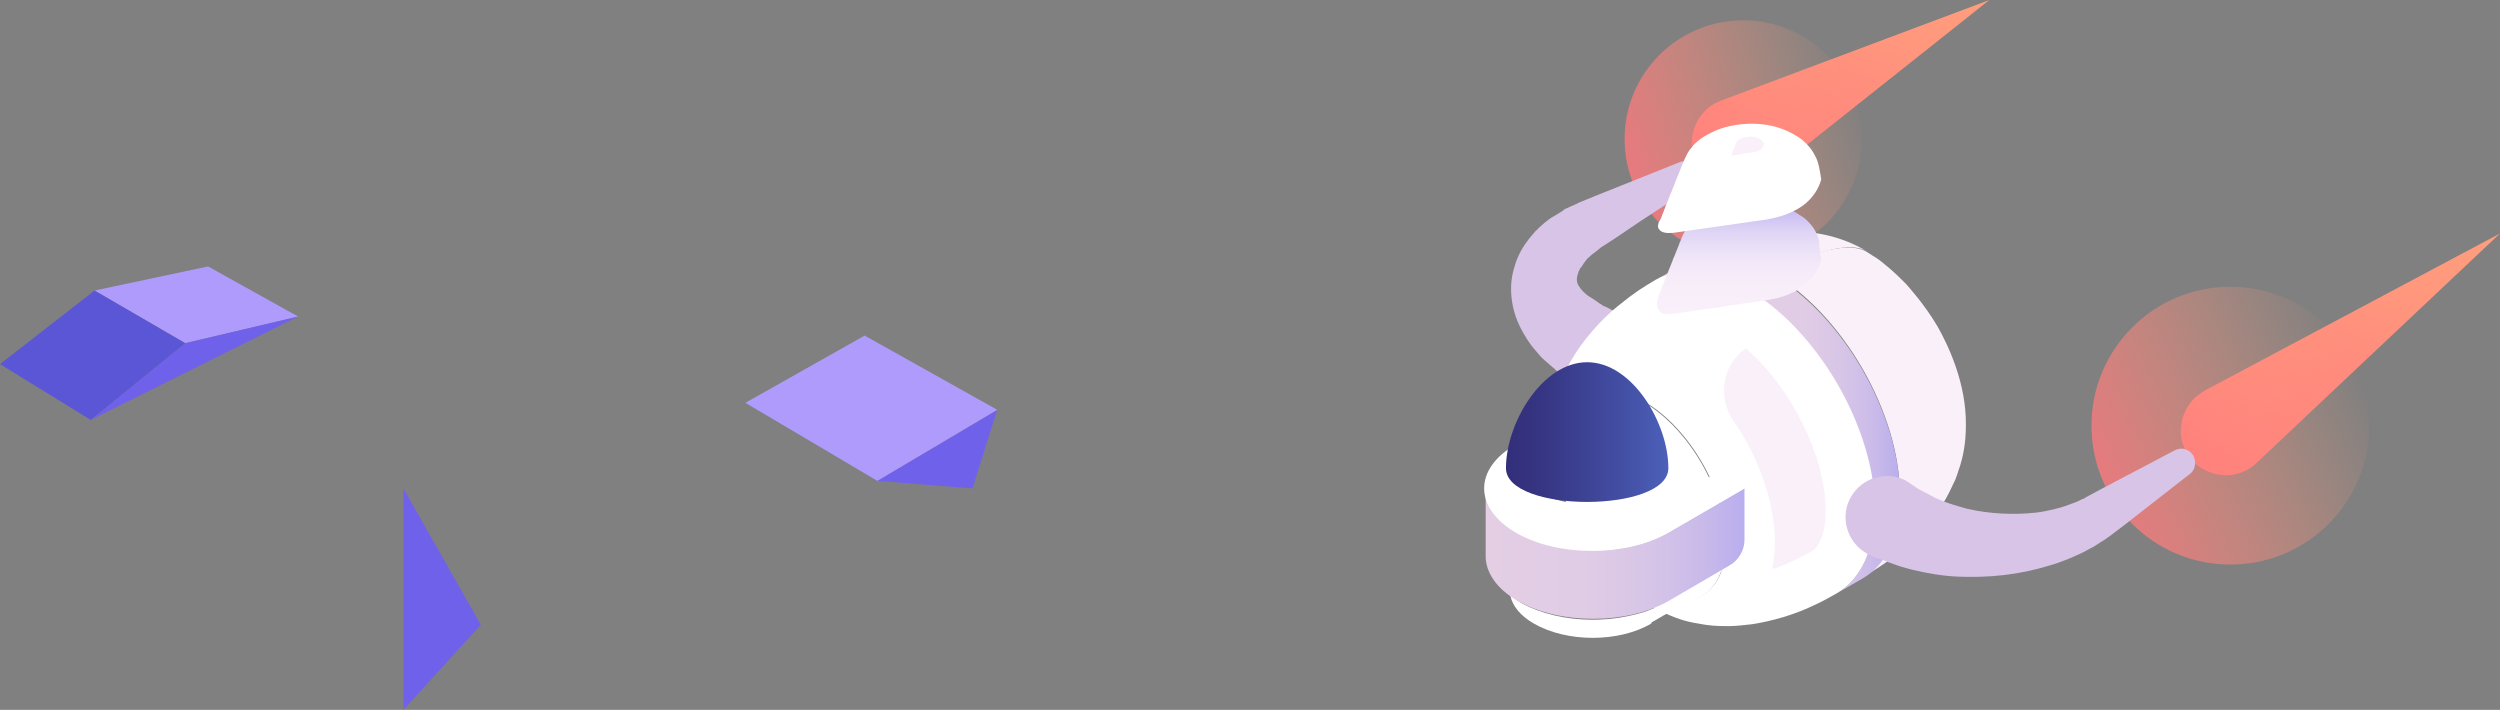<svg enable-background="new 0 0 394.1 111.9" height="111.9" viewBox="0 0 394.1 111.9" width="394.1" xmlns="http://www.w3.org/2000/svg" xmlns:xlink="http://www.w3.org/1999/xlink"><rect x="0" y="0" width="394.1" height="111.9" fill="#808080" stroke="none"/><linearGradient id="a"><stop offset="0" stop-color="#ffa27d"/><stop offset=".365" stop-color="#ff977d"/><stop offset="1" stop-color="#ff797d"/></linearGradient><linearGradient id="b" gradientUnits="userSpaceOnUse" x1="299.684" x2="281.389" xlink:href="#a" y1="-13.144" y2="32.215"/><linearGradient id="c"><stop offset="0" stop-color="#ffa27d" stop-opacity="0"/><stop offset=".365" stop-color="#ff977d" stop-opacity=".292"/><stop offset="1" stop-color="#ff797d" stop-opacity=".8"/></linearGradient><linearGradient id="d" gradientTransform="matrix(-.374 .927 .927 .374 2768.815 -1873.38)" gradientUnits="userSpaceOnUse" x1="2678.556" x2="2702.569" xlink:href="#c" y1="-1589.759" y2="-1618.376"/><linearGradient id="e" gradientUnits="userSpaceOnUse" x1="376.68" x2="361.67" xlink:href="#a" y1="24.58" y2="77.416"/><linearGradient id="f" gradientTransform="matrix(-.273 .962 .962 .273 2505.434 -1899.303)" gradientUnits="userSpaceOnUse" x1="2466.06" x2="2494.212" xlink:href="#c" y1="-1517.703" y2="-1551.254"/><linearGradient id="g"><stop offset="0" stop-color="#e3cee4"/><stop offset=".375" stop-color="#e0cce5"/><stop offset=".632" stop-color="#d7c5e7"/><stop offset=".853" stop-color="#c8b9ea"/><stop offset="1" stop-color="#b9aeee"/></linearGradient><linearGradient id="h" gradientUnits="userSpaceOnUse" x1="260.913" x2="279.364" xlink:href="#g" y1="43.027" y2="43.027"/><linearGradient id="i" gradientUnits="userSpaceOnUse" x1="275.323" x2="299.55" xlink:href="#g" y1="68.39" y2="68.39"/><linearGradient id="j" gradientUnits="userSpaceOnUse" x1="234.119" x2="275.007" xlink:href="#g" y1="87.289" y2="87.289"/><linearGradient id="k" gradientUnits="userSpaceOnUse" x1="273.795" x2="273.795" y1="49.655" y2="31.66"><stop offset="0" stop-color="#faf0fa"/><stop offset=".318" stop-color="#f7edf9"/><stop offset=".537" stop-color="#eee4f8"/><stop offset=".725" stop-color="#dfd5f5"/><stop offset=".895" stop-color="#cabff1"/><stop offset="1" stop-color="#b9aeee"/></linearGradient><linearGradient id="l" gradientUnits="userSpaceOnUse" x1="237.361" x2="262.962" y1="68.135" y2="68.135"><stop offset="0" stop-color="#322e7a"/><stop offset=".261" stop-color="#373785"/><stop offset=".723" stop-color="#434fa4"/><stop offset="1" stop-color="#4c60b9"/></linearGradient><path d="m313.6 0-35.4 28.1c-3.1 2.4-7.5 1.9-10-1.1-2.4-3.1-1.9-7.5 1.1-10 .6-.5 1.2-.8 1.9-1.1z" fill="url(#b)"/><circle cx="274.8" cy="21.9" fill="url(#d)" r="18.7"/><path d="m247.9 60.3-.3-.2-.4-.2-.3-.2-.6-.5c-.2-.1-.5-.4-.7-.6-.3-.2-.4-.3-.6-.5l-.7-.6-.8-.7c-.6-.5-.8-.8-1.4-1.5-1-1.1-1.7-2.3-2.4-3.6-.7-1.4-1.2-2.9-1.4-4.6-.2-1.6-.1-3.3.4-4.9.4-1.5 1.1-2.9 2-4.1.4-.6.9-1.1 1.3-1.6.5-.5.9-.9 1.5-1.4.5-.4 1-.8 1.6-1.1l1.3-.8.2-.2 1.1-.5c.3-.1.9-.4 1.3-.6l2.2-.9 4.5-1.8 9-3.6c1.1-.5 2.4.1 2.9 1.2.4 1 0 2.1-.8 2.7l-8.1 5.3-4 2.7-2 1.3c-.4.2-.4.3-.8.6l-.9.7.2-.2-1 .9-.6.8c-.1.2-.3.5-.5.7-.1.3-.3.5-.3.7-.4 1-.2 1.7.1 2.1.2.4.9 1.2 1.7 1.7.1 0 .6.4.8.5l.3.2.4.3c.2.1.5.3.6.4.2.1.3.1.5.2l.6.3.3.2s0 0-.1-.1c3.2 1.7 4.4 5.6 2.7 8.8s-5.6 4.4-8.8 2.7z" fill="#d7c4e7"/><path d="m394.1 36.8-38.4 36.2c-2.8 2.7-7.3 2.5-10-.3s-2.5-7.3.3-10c.5-.4 1-.8 1.5-1.1z" fill="url(#e)"/><circle cx="351.6" cy="67.1" fill="url(#f)" r="21.9"/><g enable-background="new"><path d="m265 41.8c1.8-1 2.5-1.4 3.5-1.8 2.6-1.2 3-1.3 5.2-2 .3-.1 3.4-1.1 7.1-1.4 4.9-.4 9.4.6 13.5 3-2.5-1.5-8.2-.2-14.7 3.6-5.9-3.2-11-3.5-14.6-1.4z" fill="#faf0fa"/><path d="m260.9 44.2 4-2.3c3.7-2.1 8.8-1.8 14.4 1.4l-4 2.3c-5.6-3.3-10.7-3.6-14.4-1.4z" fill="url(#h)"/><path d="m294.1 39.6c1.6 1 2.1 1.3 2.8 1.9 1.6 1.3 2.2 1.9 3.6 3.3.6.7 2.8 3.1 4.9 6.6 1.7 3 4.6 9 4.5 15.7 0 2.9-.5 5-.9 6.3-.3.8-.6 2-1 2.7-.4.8-1 2.3-1.9 3.5-1 1.4-1.2 1.8-2.2 3-1.2 1.5-2.5 2.7-2.5 2.7-1.6 1.5-2 1.9-4.3 3.5 0 0-1.4 1-3.5 2.2 3.6-2.1 5.9-6.6 5.9-13 0-12.9-9-28.5-20.2-35 6.6-3.6 12.3-4.8 14.8-3.4z" fill="#faf0fa"/><path d="m293.6 91.2-4 2.3c3.6-2.1 5.9-6.6 5.9-13 0-12.9-9-28.5-20.2-35l4-2.3c11.2 6.5 20.2 22.1 20.2 35 0 6.4-2.2 10.9-5.9 13z" fill="url(#i)"/><g fill="#fff"><path d="m259.1 63.4c7.1 4.1 12.9 14.1 12.9 22.3s-5.8 11.5-13 7.4c-7.1-4.1-12.9-14.1-12.9-22.3.1-8.2 5.9-11.5 13-7.4z"/><path d="m289.6 93.5c-2.3 1.3-2.5 1.4-4.7 2.4-1.3.6-3.5 1.3-3.5 1.3-2.4.7-3.4.9-5.2 1.2-.8.1-2.6.3-3.6.3s-2.3 0-3.7-.2c-1.1-.2-2.3-.3-4.1-.9-.9-.3-2.1-.8-2.9-1.2-2-1.1-2.1-1.1-4.1-2.6-1.6-1.1-4.2-3.6-5.9-5.9-.6-.8-1.6-2.2-2.7-4.1-1-1.7-1.9-3.6-2.2-4.4-.6-1.5-1.1-2.8-1.5-4.7-.5-2.3-.7-3.8-.8-4.9-.1-.9-.3-4.3.8-7.9 1-3.4 2.8-6.6 5.5-9.7 1.2-1.4 2.8-3 4.1-4 2.7-2.2 3.9-2.9 5.9-4.1 3.7-2.1 8.8-1.8 14.4 1.4-8.9 5.2-16.2 13.2-16.2 17.8-7.1-4.1-13-.8-13 7.4s5.8 18.2 12.9 22.3 13 .8 13-7.4-5.8-18.2-12.9-22.3c0-4.6 7.3-12.6 16.2-17.8 11.2 6.5 20.2 22.1 20.2 35-.1 6.4-2.4 10.9-6 13z"/></g></g><g fill="#fff"><path d="m251 63.3c-3.7 2.2-7.4 4.3-11.1 6.5-.4.2-.8.3-.8.3l11.9-6.9z"/><path d="m262.2 95.1c3.7-2.2 7.4-4.3 11.1-6.5-1.4.8-3.2 2.2-3.9 4.3l-9.2 5.3c.4-1.9 1.4-2.7 2-3.1z"/><path d="m239.9 95.1c2.9 1.6 6.9 2.6 11.2 2.6 1.2 0 3.6-.1 6.1-.7 2.8-.6 4.3-1.5 5.1-1.9-.7.4-1.6 1.3-2 3.2-5.1 3-13.3 3-18.5 0-2.1-1.2-3.4-2.8-3.7-4.4 0-.1-.1-.3-.1-.4.2.4.9 1 1.9 1.6z"/></g><path d="m263.1 83.9c-6.6 3.8-17.3 3.8-23.9 0-3.3-1.9-5-4.5-5-7v10.8c0 2.5 1.7 5.1 5 7 6.6 3.8 17.3 3.8 23.9 0l9.6-5.6c1.4-.8 2.3-2.4 2.3-4v-8.1z" fill="url(#j)"/><path d="m274.1 76.6c-4.2-2.1-9.2-2-13.3.4l-.5.3c-5.1 3-13.3 3-18.5 0-2.9-1.7-4.1-3.9-3.8-6.1.4-.6 1.4-1.1 1.7-1.4-.4.2-.8.3-.8.3-6.6 3.8-6.6 10 .1 13.9 6.6 3.8 17.3 3.8 23.9 0l12.1-7c-.1 0-.4-.2-.9-.4z" fill="#fff"/><path d="m345.1 74.8-10 7.8-2.5 1.9-.3.2-.4.3-.8.5c-.5.3-1 .7-1.5.9-1 .6-2.1 1.1-3.3 1.6s-2.3.9-3.4 1.2c-4.6 1.4-9.3 1.9-14.2 1.7-2.4-.1-4.8-.5-7.3-1.1-.7-.2-1.2-.3-1.8-.5l-2-.7-.7-.3-.9-.3-.8-.3-.4-.2-.2-.1-.4-.2c-3.1-1.8-4.2-5.8-2.4-8.9s5.8-4.2 8.9-2.4h-.1l.2.1.3.2.6.4.6.4.7.4 1 .5c.3.2.8.4 1.1.6 1.5.7 3.2 1.2 5 1.7 3.5.8 7.3 1 10.9.6.9-.1 1.8-.3 2.7-.5.8-.2 1.6-.4 2.6-.8.5-.2.9-.3 1.3-.5l.6-.3.3-.1.3-.2 2.8-1.5 11.2-5.9c1.1-.6 2.4-.2 3 .9.5 1.1.2 2.3-.7 2.9z" fill="#d7c4e7"/><g enable-background="new"><path d="m286.8 38.4c0-.3-.1-.9-.5-1.7-.4-.9-1-1.5-1.5-2-.4-.4-.8-.6-1.7-1.2-.7-.4-2.5-1.3-4.9-1.6-2.8-.4-4.5 0-5.9.2-.2 0-2.5.5-4.5 1.9-.8.6-1.4 1.2-1.4 1.3-.5.6-.5.7-1.1 1.7-.1.3-.3.7-.4 1-.1.2-.2.4-.2.5-.1.3-.3.7-.4 1s-.3.7-.4 1c-.1.2-.2.4-.2.5-.1.3-.3.7-.4 1s-.3.7-.4 1c-.1.2-.2.4-.2.5-.1.3-.3.7-.4 1-.1.2-.1.4-.2.5-.1.2-.2.4-.2.6-.1.2-.1.4-.2.5-.1.3-.3.7-.4.9 0-.1.1-.2.2-.3-.2.4-.3.8-.3 1.1.1 1.2.5 1.9 2.3 1.7 1.7-.2 3.3-.5 5-.7 3.4-.5 6.7-1 10.1-1.5.5-.1 1.1-.2 1.5-.3 2.2-.5 6-2.1 7-6.1-.2-1.1-.3-2.1-.3-2.5z" fill="url(#k)"/><path d="m286.1 24.5c-.2-.4-.6-1.1-1.3-1.8s-1.1-1-2-1.5c-2.9-1.7-6.6-2.1-10.2-1.3-1.5.3-3.2 1.1-4.4 1.9-.8.6-1.3 1.1-1.5 1.4-.6.7-.7 1-1.1 1.8-.1.2-.2.5-.3.7s-.2.4-.2.5c-.1.3-.3.7-.4 1s-.3.7-.4 1c-.1.2-.2.4-.2.5-.1.3-.3.7-.4 1s-.3.7-.4 1c-.1.1-.1.3-.2.5-.1.3-.3.7-.4 1-.1.1-.1.3-.2.5s-.2.5-.3.8c-.1.1-.1.3-.2.5-.1.3-.3.7-.4.9 0 0 0 0 0-.1-.3.6-.3 1-.1 1.3.4.6 1.2.7 2.3.6 4.9-.7 9.8-1.4 14.7-2.1.4-.1 1-.2 1.4-.3 1.7-.4 3.5-1.2 4.7-2.2 1.3-1.1 2.1-2.4 2.5-3.8-.2-1.3-.4-2.8-1-3.8z" fill="#fff"/><path d="m273 24.3.7-1.8c.4-.9 2.5-1.3 3.7-.6s.6 1.9-1 2.1c-.9.1-2 .3-3.1.5-.1 0-.3 0-.4.1z" fill="#faf0fa"/></g><path d="m263 73.8c0 7.1-25.6 7.1-25.6 0s5.7-16.7 12.8-16.7 12.8 9.6 12.8 16.7z" fill="url(#l)"/><path d="m279.4 89.7c.2-1.3.4-2.6.4-4 0-6.5-2.5-13.5-6.5-19.3-2.6-3.7-1.8-8.8 1.8-11.4l.1-.1c7.1 6.1 12.6 17 12.6 25.6 0 3.7-1.1 5.7-2 6.3-2.1 1.1-2.1 1.2-4 2-.6.3-1.6.7-2.4.9z" fill="#faf0fa"/><g enable-background="new"><path d="m157.2 64.6-3.9 12.4-15-1.2z" fill="#7061eb"/><path d="m138.3 75.8-20.8-12.3 18.8-10.6 20.9 11.7z" fill="#af9bfc"/></g><g enable-background="new"><path d="m29.2 54.1-14.3-8.3 17.9-3.8 14.2 7.9z" fill="#af9bfc"/><path d="m29.2 54.1 17.8-4.2-32.7 16.3z" fill="#7061eb"/><path d="m14.3 66.2-14.3-8.8 14.9-11.6 14.3 8.3z" fill="#5b56d6"/></g><path d="m75.8 98.5-12.2-21.5v34.9z" fill="#7061eb"/></svg>